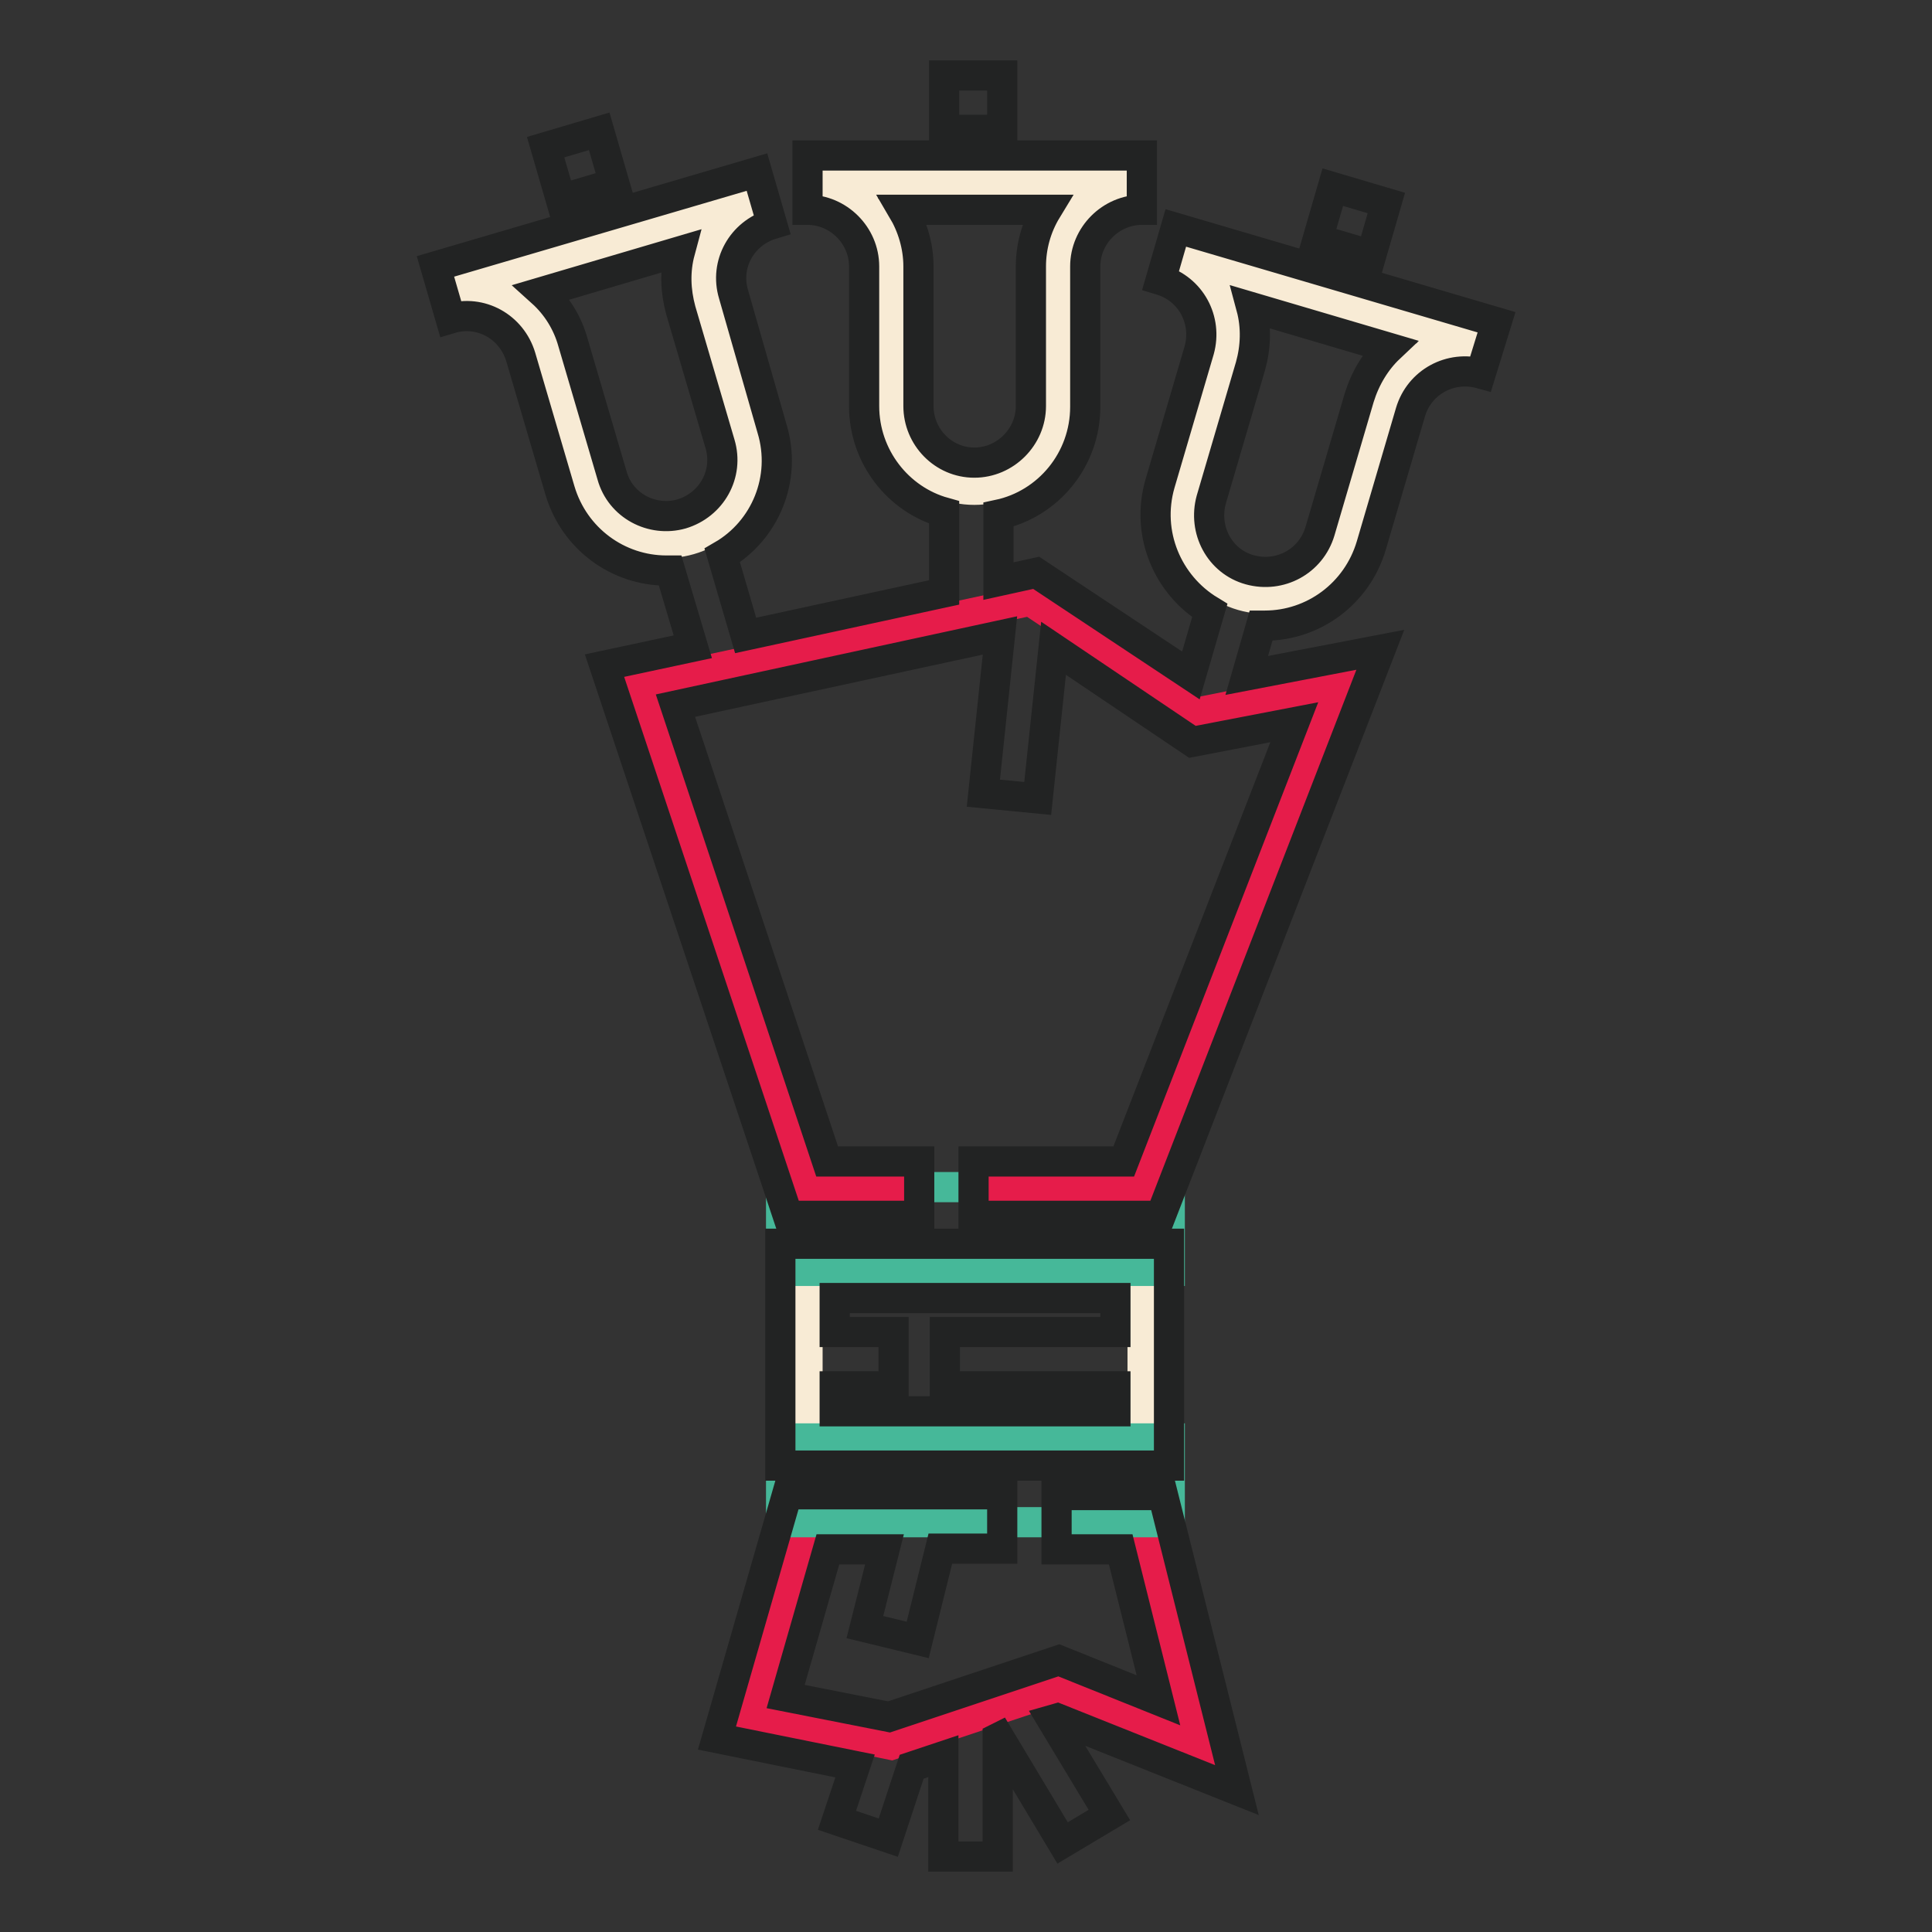 <?xml version="1.0" encoding="utf-8"?>
<!-- Svg Vector Icons : http://www.onlinewebfonts.com/icon -->
<!DOCTYPE svg PUBLIC "-//W3C//DTD SVG 1.1//EN" "http://www.w3.org/Graphics/SVG/1.1/DTD/svg11.dtd">
<svg version="1.1" xmlns="http://www.w3.org/2000/svg" xmlns:xlink="http://www.w3.org/1999/xlink" x="0px" y="0px" viewBox="0 0 256 256" enable-background="new 0 0 256 256" xml:space="preserve">
<rect x="0" y="0" width="256" height="256" fill="#333333" stroke="none"/>
<g> <path stroke-width="4" fill-opacity="0" stroke="#f8ebd5"  d="M140.2,35.3v18.5c0,6.1-5,11.1-11.1,11.1c-6.1,0-11.1-5-11.1-11.1V35.3c0-6.1-5-11.1-11.1-11.1h44.4 C145.2,24.2,140.2,29.2,140.2,35.3L140.2,35.3z M183.6,53.7l-5.2,17.7c-1.7,5.9-7.9,9.2-13.8,7.5c-5.9-1.7-9.2-7.9-7.5-13.8 l5.2-17.7c1.7-5.9-1.6-12-7.5-13.8l42.6,12.5C191.5,44.4,185.3,47.8,183.6,53.7L183.6,53.7z M72.4,46.3L77.6,64 c1.7,5.9,7.9,9.2,13.8,7.5c5.9-1.7,9.2-7.9,7.5-13.8L93.7,40c-1.7-5.9,1.6-12,7.5-13.8L58.7,38.8C64.5,37,70.7,40.4,72.4,46.3z  M107,168.4h44.4v22.2H107V168.4z"/> <path stroke-width="4" fill-opacity="0" stroke="#e61c4a"  d="M132.8,201.4H107l-7.4,26l18.5,3.8l22.2-7.4l18.5,7.3l-7.4-29.7H140"/> <path stroke-width="4" fill-opacity="0" stroke="#46b899"  d="M103.5,157.3H155v11.1h-51.5V157.3z M103.5,190.6H155v11.1h-51.5V190.6z"/> <path stroke-width="4" fill-opacity="0" stroke="#e61c4a"  d="M121.7,157.3H107L84.8,90.7l51.7-11.1l22.2,14.8l18.5-3.7l-25.9,66.5h-22.4"/> <path stroke-width="4" fill-opacity="0" stroke="#222323"  d="M125.1,10h7.7v7.2h-7.7V10z M181.7,33.8l-7.1-2.1l2-6.9l7.1,2.1L181.7,33.8z M74.3,26.4l-2-6.9l7.1-2.1 l2,6.9L74.3,26.4z M154.9,164.8h-51.5v29.4h51.5V164.8z M110.6,187v-3.3h7.8v-7.2h-7.8V172h37.2v4.5h-22.6v7.2h22.6v3.3H110.6z  M163.9,237.2l-9.8-39.1H140v7.2h8.5l5,20l-13.2-5.3l-22.5,7.5l-13.7-2.7l5.6-19.5h7.5l-2.6,10.3l7,1.7l3-12.1h8.2V198h-28.5 L95,230.3l18.3,3.7l-2.4,7.2l6.8,2.3l3.1-9.4l4.2-1.4V246h7.2v-15.7l0.2-0.1l8.4,14l6.2-3.7l-7.6-12.6l0.7-0.2L163.9,237.2z"/> <path stroke-width="4" fill-opacity="0" stroke="#222323"  d="M198.3,42.7l-42.5-12.5c0,0,0,0,0,0l-2,6.9l0,0c4,1.2,6.2,5.3,5.1,9.3l-5.2,17.7c-1.9,6.6,1,13.4,6.6,16.8 l-2.5,8.6l-20.5-13.6l-5,1.1v-8.8c6.6-1.4,11.5-7.3,11.5-14.3V35.3c0-4.1,3.4-7.5,7.5-7.5v-7.2H107v7.2c4.1,0,7.5,3.4,7.5,7.5v18.5 c0,6.7,4.5,12.4,10.6,14.1v10.6l-26.3,5.7l-3.1-10.6c5.7-3.3,8.6-10.2,6.6-16.8L97.2,39c-1.2-4,1.1-8.1,5.1-9.3l0,0l-2-6.9 c0,0,0,0,0,0L57.7,35.3c0,0,0,0,0,0l2,6.9c4-1.2,8.1,1.1,9.3,5.1L74.2,65c1.9,6.4,7.7,10.6,14.1,10.6c0.2,0,0.4,0,0.5,0l3,10.1 l-11.7,2.5l24.3,72.9h17.4v-7.2h-12.2L89.5,93.5l43-9.3l-2.2,20.9l7.2,0.7l2.1-19.9L158,98.3l13.5-2.6l-22.6,58.2h-19.9v7.2h24.8 l29.1-75l-17.7,3.4l1.9-6.6c0.2,0,0.4,0,0.5,0c6.4,0,12.2-4.2,14.1-10.6l5.2-17.7c1.2-4,5.3-6.2,9.3-5.1L198.3,42.7L198.3,42.7 L198.3,42.7z M121.7,53.8V35.3c0-2.7-0.8-5.3-2.1-7.5h19.1c-1.4,2.3-2.1,4.9-2.1,7.5v18.5c0,4.1-3.4,7.5-7.5,7.5 C125,61.3,121.7,57.9,121.7,53.8z M81.1,63l-5.2-17.7c-0.7-2.5-2.1-4.8-4.1-6.6l18.3-5.4c-0.7,2.6-0.6,5.2,0.1,7.8l5.2,17.7 c1.2,4-1.1,8.1-5.1,9.3C86.4,69.2,82.2,67,81.1,63z M180.1,52.7l-5.2,17.7c-1.2,4-5.3,6.2-9.3,5.1s-6.2-5.3-5.1-9.3l5.2-17.7 c0.7-2.5,0.8-5.2,0.1-7.8l18.3,5.4C182.3,47.8,180.9,50.1,180.1,52.7L180.1,52.7z"/></g>
</svg>